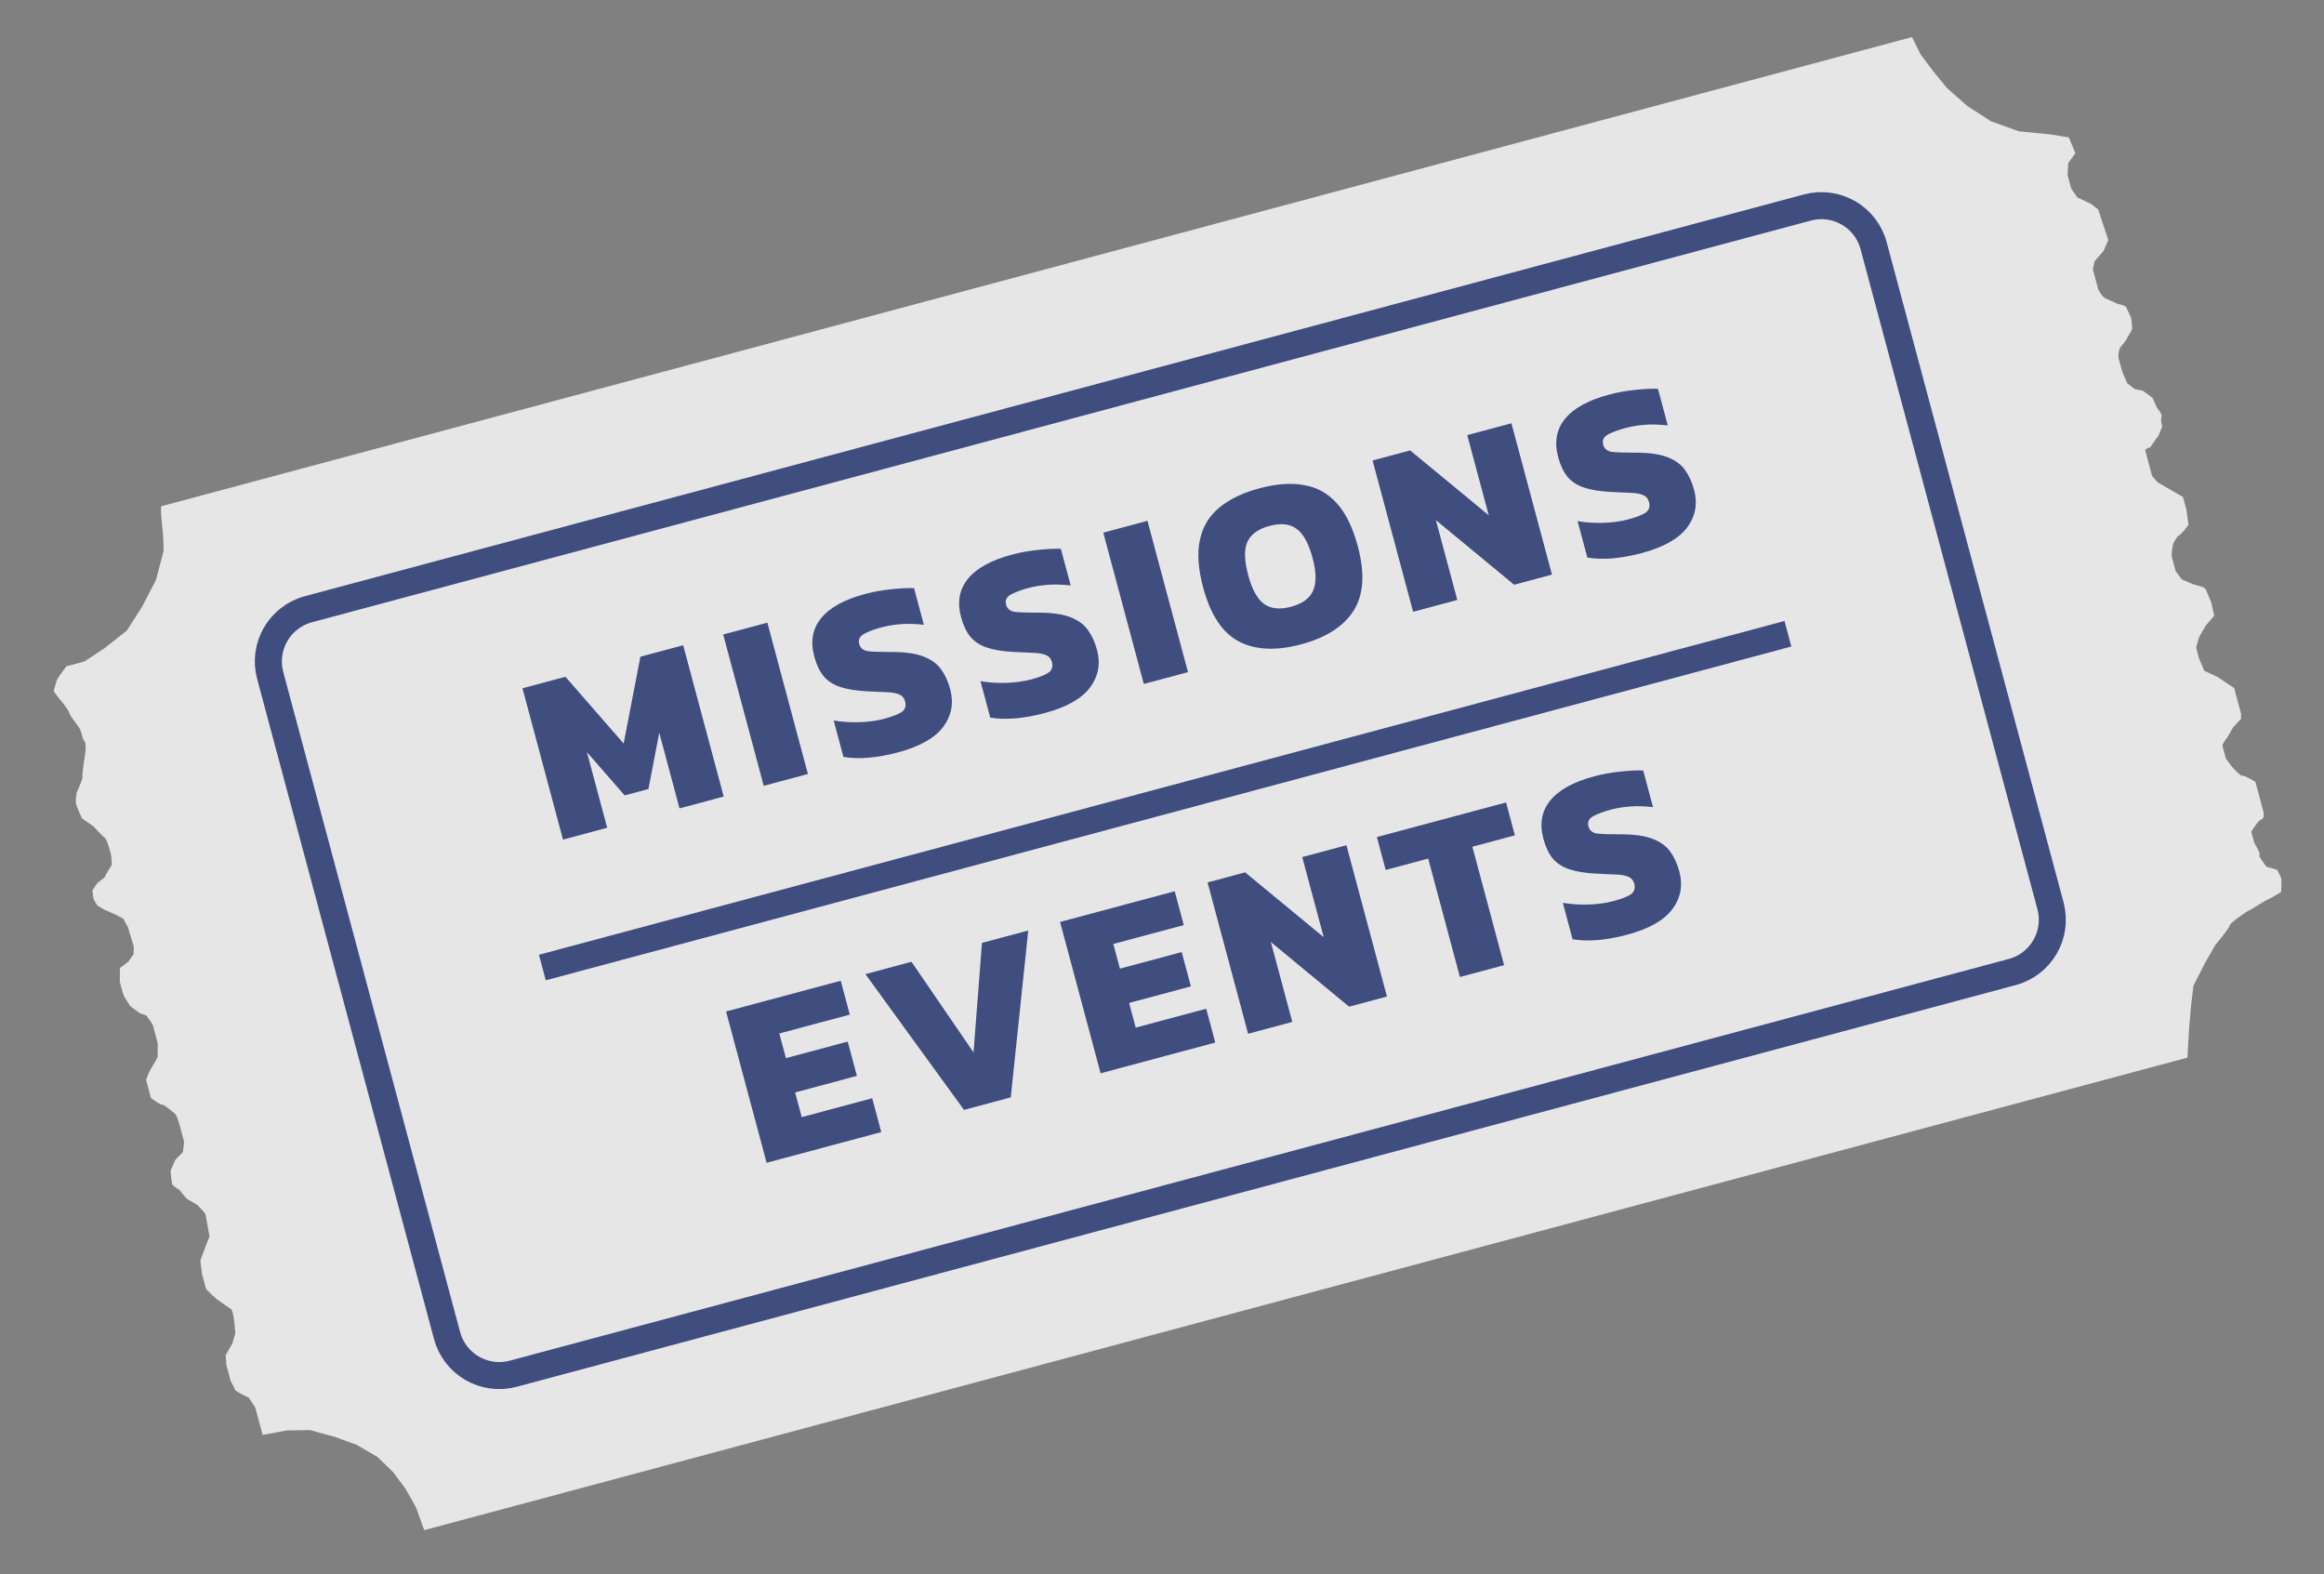 <svg width="344" height="233" viewBox="0 0 344 233" fill="none" xmlns="http://www.w3.org/2000/svg">
<rect x="0" y="0" width="344" height="233" fill="#808080" stroke="none"/>
<g opacity="0.8">
<path d="M9.831 98.609L8.777 100.047L8.384 100.729L7.939 102.292L8.837 103.495C9.25 103.962 10.105 105.003 10.22 105.434C10.365 105.973 11.19 106.907 11.675 107.643C12.161 108.379 12.108 109.259 12.521 109.726C12.852 110.099 12.603 111.821 12.438 112.635C12.338 113.336 12.152 114.791 12.21 115.006C12.267 115.222 11.675 116.593 11.372 117.252C11.29 117.659 11.153 118.581 11.268 119.012C11.384 119.443 11.88 120.58 12.114 121.095L13.89 122.351C14.303 122.818 15.197 123.791 15.469 123.949C15.81 124.147 16.243 125.763 16.387 126.302C16.503 126.733 16.545 127.607 16.552 127.99C16.215 128.522 15.546 129.608 15.57 129.696C15.594 129.785 14.869 130.374 14.46 130.636C14.239 130.888 13.677 131.81 13.677 131.81C13.677 131.81 13.77 132.711 13.89 133.16L14.433 134.043L15.455 134.636L17.086 135.353L18.238 135.958L18.963 137.285C19.179 138.093 19.742 139.896 19.8 140.112C19.858 140.327 19.704 140.837 19.8 141.197L18.963 142.357L17.765 143.256L17.733 145.285L18.238 147.171C18.296 147.386 18.957 148.422 19.28 148.912L20.715 149.972L21.665 150.294C21.964 150.695 22.577 151.551 22.635 151.767L23.357 154.461L23.325 156.49L22.147 158.538C21.99 158.811 21.737 159.514 21.63 159.831L22.136 161.717L22.352 162.525C22.831 162.878 23.841 163.57 24.056 163.512C24.324 163.44 25.491 164.571 25.831 164.769C26.172 164.966 26.533 166.313 26.605 166.582L27.255 169.007L27.078 170.498L25.953 171.665L25.239 173.3C25.294 173.863 25.418 175.042 25.476 175.258C25.534 175.473 26.23 175.922 26.57 176.119C26.87 176.52 27.536 177.362 27.809 177.52L29.172 178.31C29.56 178.687 30.352 179.494 30.41 179.71C30.468 179.925 30.833 182.003 31.008 183.014L30.491 184.308L29.654 186.553L29.891 188.511L30.468 190.666C30.526 190.881 31.545 191.821 32.047 192.263C32.639 192.682 33.891 193.559 34.163 193.717C34.436 193.875 34.614 195.04 34.669 195.603L34.833 197.291L34.389 198.854L33.407 200.561L33.499 201.979L34.149 204.404C34.335 204.739 34.721 205.463 34.779 205.679C34.836 205.894 36.165 206.558 36.823 206.863L37.793 208.336L38.875 212.376L42.438 211.71L45.877 211.655L49.604 212.677L52.794 213.844L55.86 215.62L58.193 217.883L59.989 220.289C60.522 221.204 61.603 223.09 61.661 223.305C61.718 223.521 62.441 225.502 62.795 226.466L323.78 156.535L324.04 152.135L324.32 148.884L324.672 145.902L326.367 142.561L327.937 139.831C328.664 138.962 330.103 137.172 330.045 136.956C329.973 136.687 332.637 134.818 332.906 134.746C333.174 134.674 335.374 133.218 335.643 133.146C335.858 133.089 337.068 132.38 337.647 132.032C337.681 131.445 337.736 130.218 337.678 130.003C337.621 129.787 337.235 129.063 337.049 128.728L335.49 128.279C335.053 127.723 334.233 126.595 334.448 126.537C334.662 126.48 334.021 125.304 333.674 124.724L333.241 123.108C333.568 122.539 334.33 121.372 334.759 121.257C335.189 121.142 335.104 120.395 335.008 120.036L334.358 117.611L333.853 115.726L333.171 115.331C332.831 115.133 332.096 114.753 331.881 114.81C331.666 114.868 330.787 113.949 330.374 113.482L329.476 112.279L328.971 110.393C328.913 110.178 329.47 109.393 329.756 109.028L330.541 107.663L331.719 106.386L331.719 105.615L331.142 103.46L330.709 101.844L328.252 100.192L326.28 99.277L325.506 97.463L325.073 95.847L325.518 94.284L326.499 92.578L327.752 91.132L327.316 89.183L326.499 87.221L326.13 86.903L324.571 86.454L322.939 85.736L322.042 84.533L321.464 82.378C321.392 82.109 321.568 80.618 321.764 80.277C321.961 79.936 322.353 79.253 322.622 79.181C322.837 79.123 323.593 78.151 323.944 77.672L323.635 75.445L323.13 73.559L321.427 72.572L319.382 71.388L318.557 70.454L317.907 68.029L317.546 66.683C317.488 66.467 318.011 66.269 318.28 66.197L319.53 64.419L320.046 63.126C319.95 62.766 319.797 61.98 319.954 61.707C320.111 61.434 319.6 60.743 319.325 60.432L318.623 58.888L317.188 57.828L315.97 57.577L314.876 56.716C314.642 56.201 314.16 55.117 314.102 54.902L313.597 53.016C313.481 52.585 313.666 51.843 313.773 51.526L314.63 50.43L315.612 48.723C315.581 48.25 315.505 47.25 315.447 47.035C315.375 46.766 314.818 45.76 314.746 45.491C314.688 45.275 313.861 45.054 313.455 44.97C312.911 44.731 311.756 44.213 311.483 44.055C311.211 43.897 310.771 43.187 310.585 42.852L309.791 39.889L310.04 38.668L310.701 37.913L311.362 37.158L312.075 35.524L310.579 31.016L309.485 30.155L307.513 29.239C307.214 28.838 306.601 27.983 306.543 27.767L306.038 25.881L306.142 24.121L307.196 22.684L306.24 20.339L303.572 19.902L298.843 19.436L294.703 17.947L291.224 15.704L288.21 13.047L286.073 10.443L284.278 8.037L283.019 5.488L23.914 74.915C23.699 74.972 23.961 77.597 24.119 78.902L24.232 81.47L23.094 85.817L21.007 89.841L18.775 93.326L15.449 95.949L12.516 97.89L9.831 98.609Z" fill="white"/>
<path d="M83.338 124.266L77.338 101.872L83.701 100.167L92.312 110.047L94.794 97.195L101.123 95.499L107.123 117.893L100.586 119.645L97.585 108.448L95.979 116.78L92.467 117.721L86.875 111.318L89.876 122.515L83.338 124.266ZM113.049 116.305L107.049 93.911L113.586 92.16L119.586 114.554L113.049 116.305ZM132.939 111.349C131.432 111.752 129.976 112.018 128.569 112.147C127.156 112.252 125.915 112.212 124.847 112.026L123.403 106.636C124.576 106.844 125.841 106.927 127.197 106.887C128.553 106.847 129.787 106.677 130.9 106.379C132.059 106.069 132.903 105.743 133.433 105.402C133.98 105.032 134.16 104.499 133.974 103.804C133.843 103.317 133.567 102.981 133.145 102.796C132.746 102.605 132.156 102.489 131.375 102.45C130.617 102.405 129.624 102.36 128.395 102.317C126.758 102.234 125.421 102.021 124.385 101.677C123.348 101.334 122.521 100.797 121.904 100.068C121.309 99.333 120.85 98.363 120.527 97.157C119.937 94.955 120.267 93.078 121.516 91.526C122.781 89.944 124.956 88.74 128.039 87.914C129.268 87.585 130.559 87.351 131.913 87.212C133.291 87.066 134.419 87.012 135.299 87.05L136.752 92.475C135.545 92.326 134.418 92.293 133.371 92.374C132.325 92.456 131.361 92.615 130.48 92.851C129.46 93.124 128.612 93.438 127.937 93.793C127.262 94.148 127.014 94.661 127.195 95.334C127.35 95.913 127.766 96.261 128.443 96.378C129.138 96.465 130.329 96.506 132.017 96.501C133.979 96.497 135.528 96.716 136.665 97.157C137.825 97.591 138.703 98.226 139.299 99.06C139.889 99.871 140.34 100.856 140.65 102.015C141.197 104.055 140.85 105.912 139.609 107.586C138.362 109.237 136.138 110.491 132.939 111.349ZM154.67 105.526C153.163 105.93 151.706 106.196 150.3 106.324C148.887 106.429 147.646 106.389 146.578 106.203L145.133 100.814C146.307 101.021 147.572 101.104 148.927 101.064C150.283 101.024 151.517 100.855 152.63 100.556C153.789 100.246 154.634 99.92 155.164 99.579C155.711 99.209 155.891 98.677 155.704 97.981C155.574 97.494 155.298 97.158 154.875 96.973C154.476 96.782 153.886 96.667 153.106 96.627C152.348 96.582 151.355 96.538 150.126 96.494C148.488 96.411 147.151 96.198 146.115 95.854C145.079 95.511 144.252 94.975 143.634 94.246C143.04 93.51 142.581 92.54 142.258 91.335C141.668 89.132 141.997 87.255 143.246 85.703C144.512 84.122 146.686 82.918 149.77 82.092C150.998 81.762 152.29 81.528 153.644 81.389C155.021 81.243 156.15 81.19 157.029 81.227L158.483 86.652C157.275 86.503 156.148 86.47 155.102 86.552C154.055 86.633 153.091 86.792 152.211 87.028C151.191 87.301 150.343 87.615 149.668 87.97C148.993 88.325 148.745 88.839 148.925 89.511C149.081 90.091 149.497 90.439 150.174 90.555C150.868 90.643 152.06 90.684 153.748 90.679C155.71 90.675 157.259 90.893 158.396 91.334C159.556 91.769 160.434 92.403 161.03 93.237C161.62 94.048 162.07 95.033 162.381 96.192C162.928 98.232 162.58 100.089 161.339 101.763C160.092 103.415 157.869 104.669 154.67 105.526ZM169.31 101.23L163.309 78.836L169.847 77.085L175.847 99.479L169.31 101.23ZM192.608 95.36C188.899 96.354 185.817 96.211 183.362 94.931C180.93 93.644 179.174 90.984 178.093 86.951C177.347 84.169 177.188 81.814 177.616 79.885C178.037 77.934 178.991 76.349 180.479 75.13C181.983 73.882 183.964 72.929 186.421 72.271C188.878 71.612 191.059 71.451 192.962 71.785C194.883 72.091 196.513 72.983 197.854 74.463C199.188 75.919 200.228 78.038 200.974 80.82C202.054 84.853 201.852 88.038 200.366 90.375C198.88 92.711 196.294 94.373 192.608 95.36ZM191.117 89.797C192.786 89.349 193.867 88.563 194.361 87.437C194.871 86.281 194.85 84.672 194.297 82.609C193.707 80.406 192.908 78.956 191.901 78.257C190.911 77.528 189.581 77.387 187.912 77.835C186.243 78.282 185.15 79.072 184.633 80.204C184.134 81.307 184.179 82.959 184.769 85.162C185.322 87.225 186.097 88.632 187.093 89.384C188.107 90.106 189.448 90.244 191.117 89.797ZM209.171 90.549L203.171 68.156L208.735 66.665L220.362 76.258L217.185 64.4L223.722 62.649L229.722 85.043L224.124 86.543L212.541 76.975L215.709 88.798L209.171 90.549ZM243.053 81.844C241.546 82.248 240.089 82.514 238.682 82.642C237.269 82.747 236.029 82.707 234.96 82.521L233.516 77.132C234.69 77.339 235.954 77.422 237.31 77.382C238.666 77.342 239.9 77.172 241.013 76.874C242.172 76.564 243.017 76.238 243.546 75.897C244.093 75.527 244.273 74.994 244.087 74.299C243.957 73.812 243.68 73.476 243.258 73.291C242.859 73.1 242.269 72.985 241.488 72.945C240.731 72.9 239.737 72.856 238.508 72.812C236.871 72.729 235.534 72.516 234.498 72.172C233.462 71.829 232.635 71.293 232.017 70.564C231.423 69.829 230.964 68.858 230.641 67.653C230.051 65.45 230.38 63.573 231.629 62.021C232.895 60.44 235.069 59.236 238.152 58.41C239.381 58.08 240.672 57.846 242.027 57.707C243.404 57.562 244.532 57.508 245.412 57.545L246.866 62.97C245.658 62.821 244.531 62.788 243.484 62.87C242.438 62.951 241.474 63.11 240.593 63.346C239.573 63.619 238.726 63.933 238.05 64.288C237.375 64.643 237.128 65.157 237.308 65.829C237.463 66.409 237.879 66.757 238.557 66.873C239.251 66.961 240.442 67.002 242.13 66.997C244.092 66.993 245.642 67.211 246.778 67.652C247.938 68.087 248.817 68.721 249.413 69.555C250.003 70.366 250.453 71.351 250.764 72.51C251.31 74.55 250.963 76.407 249.722 78.081C248.475 79.732 246.252 80.987 243.053 81.844ZM113.476 172.096L107.475 149.702L124.445 145.155L125.786 150.162L115.354 152.958L116.333 156.609L125.478 154.158L126.839 159.235L117.693 161.686L118.671 165.337L129.103 162.542L130.445 167.549L113.476 172.096ZM142.692 164.267L128.103 144.175L134.919 142.349L144.104 155.764L145.351 139.553L152.201 137.718L149.612 162.413L142.692 164.267ZM162.914 158.849L156.913 136.455L173.883 131.908L175.224 136.916L164.792 139.711L165.771 143.362L174.916 140.911L176.276 145.988L167.131 148.439L168.109 152.09L178.541 149.295L179.883 154.302L162.914 158.849ZM184.746 152.999L178.746 130.605L184.309 129.114L195.937 138.708L192.759 126.85L199.297 125.098L205.297 147.493L199.699 148.993L188.116 139.425L191.284 151.247L184.746 152.999ZM216.1 144.598L211.404 127.072L205.11 128.759L203.806 123.89L222.931 118.766L224.235 123.634L217.941 125.32L222.637 142.846L216.1 144.598ZM240.867 138.334C239.361 138.738 237.904 139.004 236.497 139.133C235.084 139.238 233.843 139.198 232.775 139.012L231.331 133.622C232.504 133.829 233.769 133.913 235.125 133.872C236.481 133.832 237.715 133.663 238.828 133.365C239.987 133.054 240.831 132.729 241.361 132.388C241.908 132.018 242.088 131.485 241.902 130.789C241.771 130.303 241.495 129.967 241.073 129.782C240.674 129.59 240.084 129.475 239.303 129.436C238.545 129.39 237.552 129.346 236.323 129.303C234.686 129.22 233.349 129.006 232.313 128.663C231.277 128.319 230.45 127.783 229.832 127.054C229.237 126.319 228.779 125.349 228.456 124.143C227.865 121.941 228.195 120.064 229.444 118.511C230.709 116.93 232.884 115.726 235.967 114.9C237.196 114.571 238.487 114.337 239.841 114.197C241.219 114.052 242.347 113.998 243.227 114.036L244.68 119.46C243.473 119.312 242.346 119.278 241.299 119.36C240.253 119.442 239.289 119.6 238.408 119.836C237.388 120.11 236.54 120.424 235.865 120.779C235.19 121.134 234.943 121.647 235.123 122.319C235.278 122.899 235.694 123.247 236.372 123.364C237.066 123.451 238.257 123.492 239.945 123.487C241.907 123.483 243.456 123.702 244.593 124.142C245.753 124.577 246.631 125.211 247.227 126.045C247.817 126.856 248.268 127.841 248.578 129C249.125 131.04 248.778 132.898 247.537 134.572C246.29 136.223 244.067 137.477 240.867 138.334Z" fill="#2E407E"/>
<path d="M39.994 99.963C38.851 95.695 41.383 91.309 45.651 90.165L267.538 30.71C271.806 29.567 276.193 32.1 277.336 36.367L303.514 134.062C304.657 138.33 302.125 142.717 297.857 143.86L75.969 203.315C71.702 204.458 67.315 201.926 66.171 197.658L39.994 99.963Z" stroke="#2E407E" stroke-width="4"/>
<rect x="79.776" y="141.309" width="190.87" height="3.911" transform="rotate(-15 79.776 141.309)" fill="#2E407E"/>
</g>
</svg>

